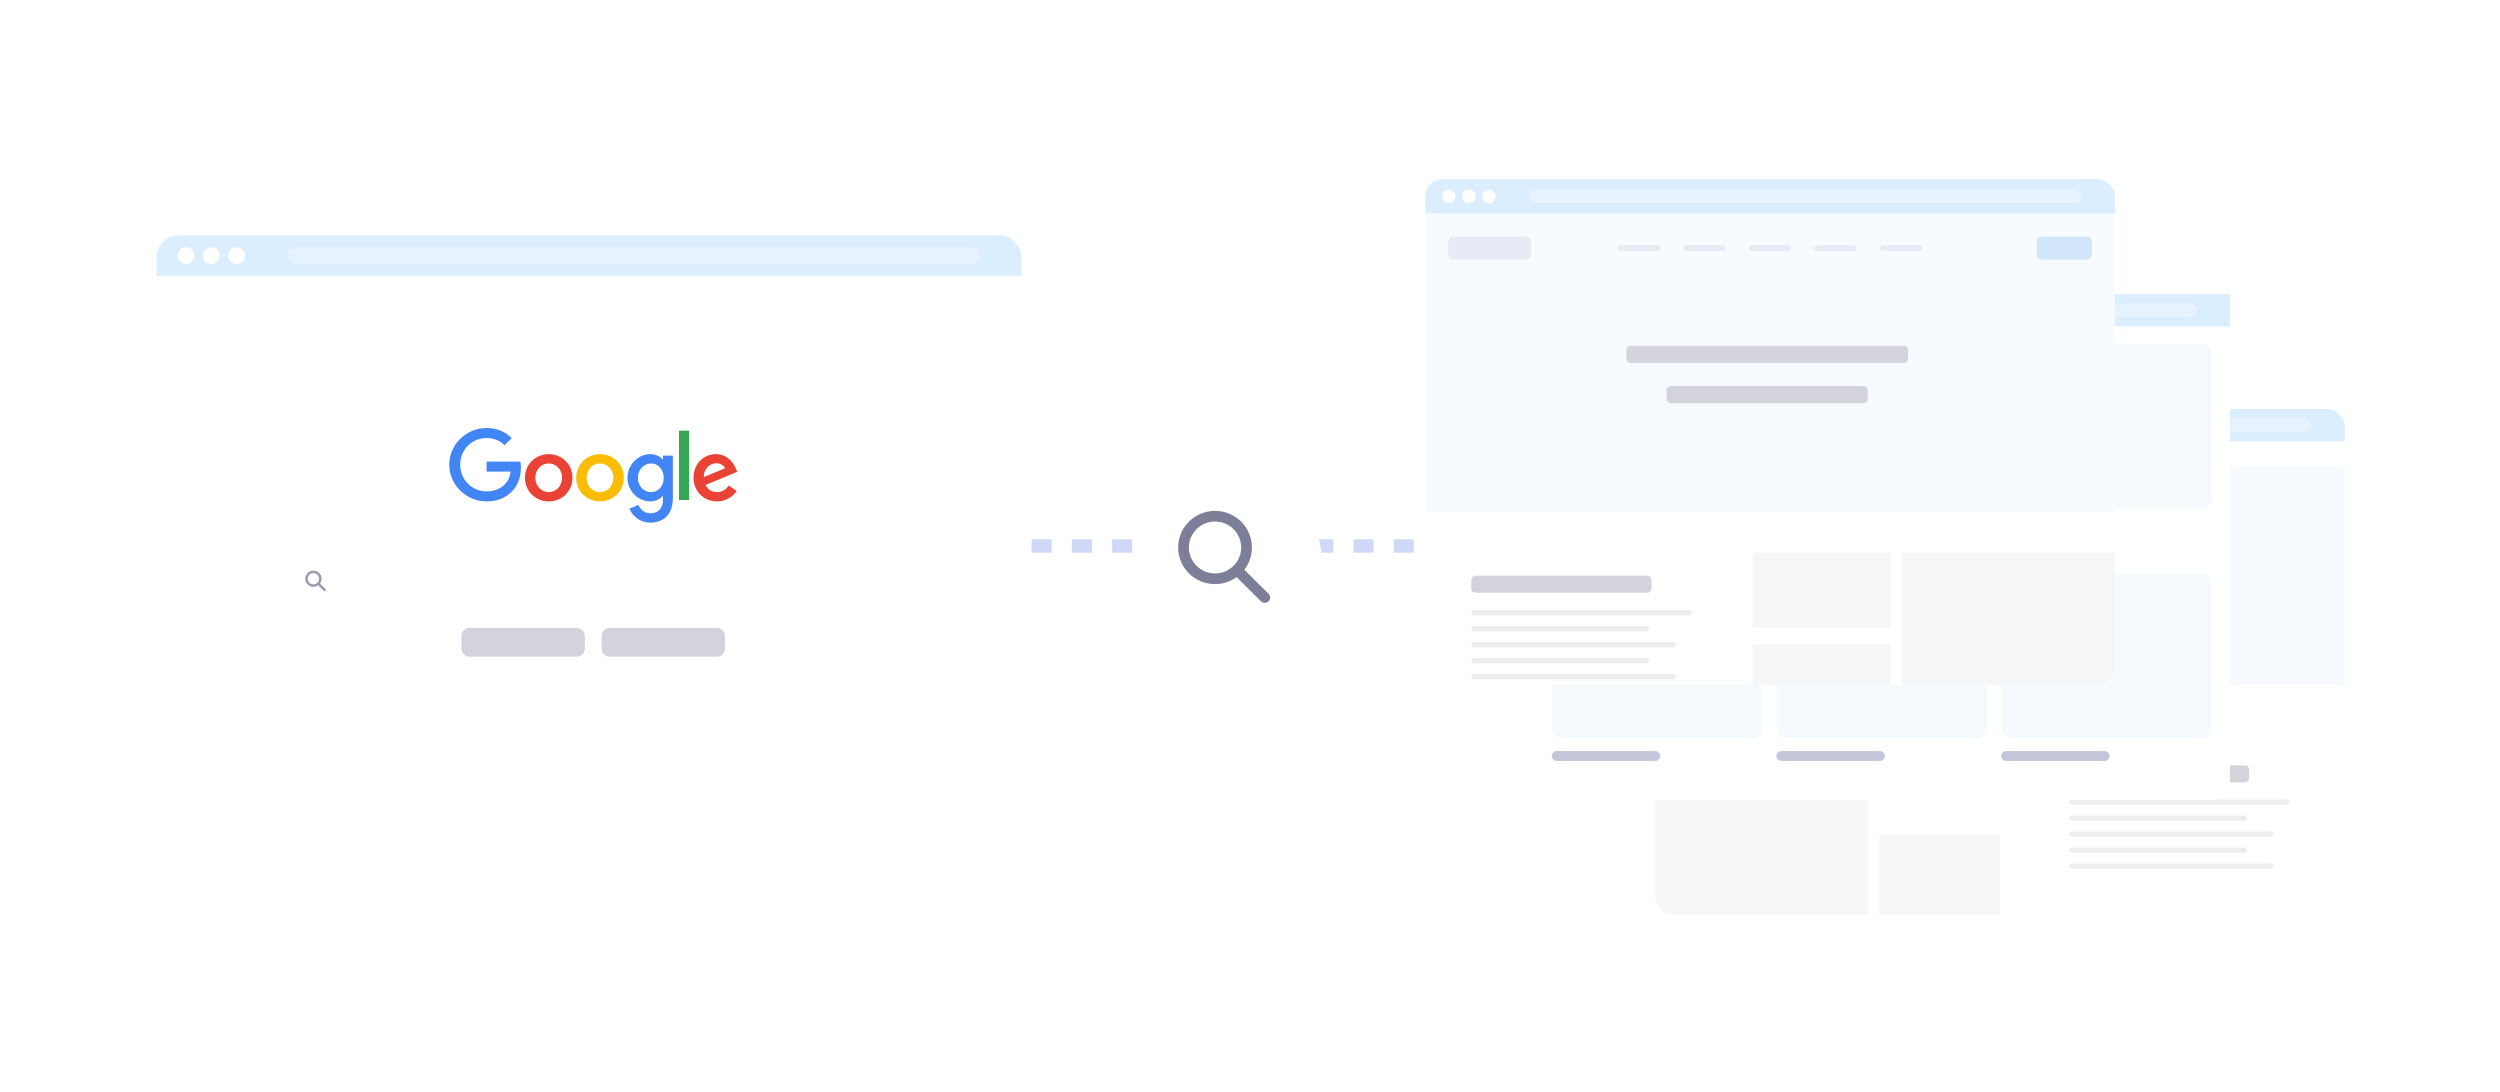 <svg width="435" height="190" viewBox="0 0 435 190" fill="none" xmlns="http://www.w3.org/2000/svg"><defs><symbol id="content" viewBox="0 0 435 190" preserveAspectRatio="xMidYMid meet"><path id="NoColourRemove" d="M253 95L173 95" stroke="#D0D8F8" stroke-width="2.336" stroke-dasharray="3.5 3.5"/><g filter="url(#a)"><g clip-path="url(#b)"><rect x="27.26" y="39.5" width="150.48" height="110" rx="3.734" fill="white"/><rect width="150.48" height="7.04" transform="translate(27.26 39.5)" fill="#DBEEFF"/><circle cx="32.383" cy="43.02" r="1.464" fill="white"/><circle cx="36.774" cy="43.02" r="1.464" fill="white"/><circle cx="41.164" cy="43.02" r="1.464" fill="white"/><g opacity="0.3"><rect x="49.946" y="41.556" width="120.475" height="2.927" rx="1.464" fill="white"/></g><g clip-path="url(#c)"><path d="M99.611 81.67C99.611 84.038 97.755 85.784 95.477 85.784C93.199 85.784 91.342 84.038 91.342 81.67C91.342 79.301 93.199 77.556 95.477 77.556C97.755 77.556 99.611 79.284 99.611 81.67ZM97.801 81.67C97.801 80.189 96.725 79.177 95.477 79.177C94.228 79.177 93.152 80.189 93.152 81.67C93.152 83.15 94.228 84.163 95.477 84.163C96.725 84.163 97.801 83.133 97.801 81.67Z" fill="#EA4335"/><path d="M108.531 81.67C108.531 84.038 106.674 85.784 104.396 85.784C102.118 85.784 100.262 84.038 100.262 81.67C100.262 79.301 102.118 77.556 104.396 77.556C106.674 77.556 108.531 79.284 108.531 81.67ZM106.721 81.67C106.721 80.189 105.645 79.177 104.396 79.177C103.147 79.177 102.072 80.189 102.072 81.67C102.072 83.15 103.147 84.163 104.396 84.163C105.645 84.163 106.721 83.133 106.721 81.67Z" fill="#FBBC05"/><path d="M117.079 77.804V85.19C117.079 88.228 115.284 89.469 113.162 89.469C111.164 89.469 109.962 88.136 109.508 87.045L111.084 86.39C111.365 87.06 112.052 87.85 113.16 87.85C114.518 87.85 115.36 87.013 115.36 85.439V84.847H115.297C114.892 85.346 114.111 85.782 113.126 85.782C111.066 85.782 109.178 83.99 109.178 81.684C109.178 79.379 111.066 77.556 113.126 77.556C114.109 77.556 114.89 77.992 115.297 78.476H115.36V77.806H117.079V77.804ZM115.488 81.684C115.488 80.236 114.52 79.177 113.288 79.177C112.056 79.177 110.993 80.236 110.993 81.684C110.993 83.133 112.039 84.163 113.288 84.163C114.537 84.163 115.488 83.118 115.488 81.684Z" fill="#4285F4"/><path d="M119.911 73.476V85.532H118.146V73.476H119.911Z" fill="#34A853"/><path d="M126.791 83.024L128.196 83.958C127.742 84.628 126.65 85.782 124.762 85.782C122.42 85.782 120.672 83.975 120.672 81.668C120.672 79.221 122.435 77.554 124.559 77.554C126.683 77.554 127.744 79.253 128.086 80.171L128.274 80.638L122.764 82.916C123.186 83.741 123.842 84.162 124.762 84.162C125.681 84.162 126.323 83.71 126.791 83.024ZM122.467 81.543L126.15 80.017C125.947 79.503 125.338 79.145 124.62 79.145C123.701 79.145 122.42 79.956 122.467 81.543Z" fill="#EA4335"/><path d="M84.66 80.6V78.854H90.552C90.61 79.158 90.64 79.518 90.64 79.908C90.64 81.217 90.281 82.836 89.125 83.99C88.001 85.159 86.565 85.782 84.662 85.782C81.135 85.782 78.169 82.914 78.169 79.394C78.169 75.873 81.135 73.006 84.662 73.006C86.613 73.006 88.003 73.77 89.047 74.766L87.813 75.998C87.064 75.297 86.05 74.751 84.66 74.751C82.085 74.751 80.07 76.823 80.07 79.394C80.07 81.965 82.085 84.037 84.66 84.037C86.331 84.037 87.282 83.367 87.891 82.758C88.386 82.265 88.711 81.56 88.839 80.598H84.66V80.6Z" fill="#4285F4"/></g><g filter="url(#d)"><path d="M49.537 98.63C49.537 96.258 51.459 94.335 53.831 94.335H152.612C154.984 94.335 156.907 96.258 156.907 98.63C156.907 101.002 154.984 102.925 152.612 102.925H53.831C51.459 102.925 49.537 101.002 49.537 98.63Z" fill="white"/><g clip-path="url(#e)"><path d="M56.63 100.404L55.678 99.452C56.087 98.891 56.032 98.109 55.54 97.616C54.983 97.06 54.086 97.06 53.53 97.612C53.263 97.879 53.116 98.237 53.116 98.615C53.116 98.992 53.263 99.351 53.53 99.617C53.797 99.884 54.155 100.031 54.533 100.031C54.827 100.031 55.121 99.935 55.365 99.755L56.318 100.708C56.359 100.749 56.414 100.772 56.474 100.772C56.534 100.772 56.589 100.749 56.63 100.708C56.713 100.625 56.713 100.482 56.63 100.399V100.404ZM55.227 99.309C54.845 99.691 54.22 99.691 53.838 99.309C53.456 98.927 53.456 98.302 53.838 97.92C54.022 97.736 54.27 97.635 54.533 97.635C54.795 97.635 55.043 97.736 55.227 97.92C55.609 98.302 55.609 98.927 55.227 99.309Z" fill="#9B99AE"/></g></g><path d="M80.288 109.223C80.288 108.432 80.929 107.791 81.72 107.791H100.331C101.121 107.791 101.762 108.432 101.762 109.223V111.37C101.762 112.161 101.121 112.802 100.331 112.802H81.72C80.929 112.802 80.288 112.161 80.288 111.37V109.223Z" fill="#D2D3DB"/><path d="M104.682 109.223C104.682 108.432 105.323 107.791 106.113 107.791H124.724C125.515 107.791 126.156 108.432 126.156 109.223V111.37C126.156 112.161 125.515 112.802 124.724 112.802H106.113C105.323 112.802 104.682 112.161 104.682 111.37V109.223Z" fill="#D2D3DB"/></g></g><g filter="url(#f)"><g clip-path="url(#g)"><rect x="288" y="70" width="120" height="88" rx="2.978" fill="white"/><rect width="120" height="5.614" transform="translate(288 70)" fill="#DBEEFF"/><circle cx="292.085" cy="72.807" r="1.167" fill="white"/><circle cx="295.587" cy="72.807" r="1.167" fill="white"/><circle cx="299.088" cy="72.807" r="1.167" fill="white"/><g opacity="0.3"><rect x="306.091" y="71.64" width="96.073" height="2.334" rx="1.167" fill="white"/></g><g style="mix-blend-mode:multiply"><path d="M390.619 132H360.742C360.332 132 360 132.332 360 132.742V134.227C360 134.637 360.332 134.969 360.742 134.969H390.619C391.029 134.969 391.361 134.637 391.361 134.227V132.742C391.361 132.332 391.029 132 390.619 132Z" fill="#D2D3DB"/></g><g style="mix-blend-mode:multiply"><path d="M397.948 137.969H360.464C360.208 137.969 360 138.176 360 138.433C360 138.689 360.208 138.897 360.464 138.897H397.948C398.205 138.897 398.412 138.689 398.412 138.433C398.412 138.176 398.205 137.969 397.948 137.969Z" fill="#EEEEEE"/></g><g style="mix-blend-mode:multiply"><path d="M390.526 140.752H360.464C360.208 140.752 360 140.96 360 141.216C360 141.472 360.208 141.68 360.464 141.68H390.526C390.782 141.68 390.99 141.472 390.99 141.216C390.99 140.96 390.782 140.752 390.526 140.752Z" fill="#EEEEEE"/></g><g style="mix-blend-mode:multiply"><path d="M395.165 143.536H360.464C360.208 143.536 360 143.744 360 144C360 144.256 360.208 144.464 360.464 144.464H395.165C395.421 144.464 395.629 144.256 395.629 144C395.629 143.744 395.421 143.536 395.165 143.536Z" fill="#EEEEEE"/></g><g style="mix-blend-mode:multiply"><path d="M390.526 146.319H360.464C360.208 146.319 360 146.527 360 146.783C360 147.039 360.208 147.247 360.464 147.247H390.526C390.782 147.247 390.99 147.039 390.99 146.783C390.99 146.527 390.782 146.319 390.526 146.319Z" fill="#EEEEEE"/></g><g style="mix-blend-mode:multiply"><path d="M395.165 149.103H360.464C360.208 149.103 360 149.31 360 149.566C360 149.823 360.208 150.03 360.464 150.03H395.165C395.421 150.03 395.629 149.823 395.629 149.566C395.629 149.31 395.421 149.103 395.165 149.103Z" fill="#EEEEEE"/></g><rect width="37" height="35" transform="translate(288 125)" fill="#F5F6F8"/><rect width="48" height="38" transform="translate(360 80)" fill="#F7FBFF"/><rect width="21" height="19" transform="translate(327 144)" fill="#F5F6F8"/></g></g><g filter="url(#h)"><rect x="268" y="50" width="120" height="88" rx="2.978" fill="white"/><rect width="120" height="5.614" transform="translate(268 50)" fill="#DBEEFF"/><circle cx="272.085" cy="52.807" r="1.167" fill="white"/><circle cx="275.587" cy="52.807" r="1.167" fill="white"/><circle cx="279.088" cy="52.807" r="1.167" fill="white"/><g opacity="0.3"><rect x="286.091" y="51.64" width="96.073" height="2.334" rx="1.167" fill="white"/></g><g clip-path="url(#i)"><rect x="270" y="58.622" width="36.617" height="28.607" rx="1.716" fill="#F5FAFF"/><rect x="270" y="89.518" width="18.881" height="1.716" rx="0.858" fill="#C4C6DA"/></g><g clip-path="url(#j)"><rect x="309.096" y="58.622" width="36.617" height="28.607" rx="1.716" fill="#F5FAFF"/><rect x="309.096" y="89.518" width="18.881" height="1.716" rx="0.858" fill="#C4C6DA"/></g><g clip-path="url(#k)"><rect x="348.193" y="58.622" width="36.617" height="28.607" rx="1.716" fill="#F5FAFF"/><rect x="348.193" y="89.518" width="18.881" height="1.716" rx="0.858" fill="#C4C6DA"/></g><g clip-path="url(#l)"><rect x="270" y="98.622" width="36.617" height="28.607" rx="1.716" fill="#F5FAFF"/><rect x="270" y="129.518" width="18.881" height="1.716" rx="0.858" fill="#C4C6DA"/></g><g clip-path="url(#m)"><rect x="309.096" y="98.622" width="36.617" height="28.607" rx="1.716" fill="#F5FAFF"/><rect x="309.096" y="129.518" width="18.881" height="1.716" rx="0.858" fill="#C4C6DA"/></g><g clip-path="url(#n)"><rect x="348.193" y="98.622" width="36.617" height="28.607" rx="1.716" fill="#F5FAFF"/><rect x="348.193" y="129.518" width="18.881" height="1.716" rx="0.858" fill="#C4C6DA"/></g></g><g filter="url(#o)"><g clip-path="url(#p)"><rect x="248" y="30" width="120" height="88" rx="2.978" fill="white"/><rect width="120" height="6" transform="translate(248 30)" fill="#DBEEFF"/><circle cx="252.085" cy="33" r="1.167" fill="white"/><circle cx="255.587" cy="33" r="1.167" fill="white"/><circle cx="259.088" cy="33" r="1.167" fill="white"/><g opacity="0.3"><rect x="266.091" y="31.833" width="96.073" height="2.334" rx="1.167" fill="white"/></g><rect width="120" height="52" transform="translate(248 36)" fill="#F0F8FF" fill-opacity="0.5"/><path d="M265.6 40H252.8C252.358 40 252 40.358 252 40.8V43.2C252 43.642 252.358 44 252.8 44H265.6C266.042 44 266.4 43.642 266.4 43.2V40.8C266.4 40.358 266.042 40 265.6 40Z" fill="#E6EBF5"/><path d="M288.4 41.5H282C281.724 41.5 281.5 41.724 281.5 42C281.5 42.276 281.724 42.5 282 42.5H288.4C288.676 42.5 288.9 42.276 288.9 42C288.9 41.724 288.676 41.5 288.4 41.5Z" fill="#E6EBF5"/><path d="M299.8 41.5H293.4C293.124 41.5 292.9 41.724 292.9 42C292.9 42.276 293.124 42.5 293.4 42.5H299.8C300.076 42.5 300.3 42.276 300.3 42C300.3 41.724 300.076 41.5 299.8 41.5Z" fill="#E6EBF5"/><path d="M311.2 41.5H304.8C304.524 41.5 304.3 41.724 304.3 42C304.3 42.276 304.524 42.5 304.8 42.5H311.2C311.476 42.5 311.7 42.276 311.7 42C311.7 41.724 311.476 41.5 311.2 41.5Z" fill="#E6EBF5"/><path d="M322.6 41.5H316.2C315.924 41.5 315.7 41.724 315.7 42C315.7 42.276 315.924 42.5 316.2 42.5H322.6C322.876 42.5 323.1 42.276 323.1 42C323.1 41.724 322.876 41.5 322.6 41.5Z" fill="#E6EBF5"/><path d="M334 41.5H327.6C327.324 41.5 327.1 41.724 327.1 42C327.1 42.276 327.324 42.5 327.6 42.5H334C334.276 42.5 334.5 42.276 334.5 42C334.5 41.724 334.276 41.5 334 41.5Z" fill="#E6EBF5"/><path d="M354.4 40.8C354.4 40.359 354.759 40.001 355.2 40.001H363.2C363.642 40.001 364 40.359 364 40.8V43.2C364 43.642 363.642 44.001 363.2 44.001H355.2C354.759 44.001 354.4 43.642 354.4 43.2V40.8Z" fill="#D1E6F9"/><g style="mix-blend-mode:multiply"><path d="M331.258 59H283.742C283.332 59 283 59.332 283 59.742V61.258C283 61.668 283.332 62 283.742 62H331.258C331.668 62 332 61.668 332 61.258V59.742C332 59.332 331.668 59 331.258 59Z" fill="#D2D3DB"/></g><g style="mix-blend-mode:multiply"><path d="M324.258 66H290.742C290.332 66 290 66.332 290 66.742V68.258C290 68.668 290.332 69 290.742 69H324.258C324.668 69 325 68.668 325 68.258V66.742C325 66.332 324.668 66 324.258 66Z" fill="#D2D3DB"/></g><rect width="37" height="26" transform="translate(331 95)" fill="#F5F6F8"/><rect width="24" height="13" transform="translate(305 95)" fill="#F5F6F8"/><rect width="24" height="13" transform="translate(305 111)" fill="#F5F6F8"/><g style="mix-blend-mode:multiply"><path d="M286.619 99H256.742C256.332 99 256 99.332 256 99.742V101.227C256 101.637 256.332 101.969 256.742 101.969H286.619C287.029 101.969 287.361 101.637 287.361 101.227V99.742C287.361 99.332 287.029 99 286.619 99Z" fill="#D2D3DB"/></g><g style="mix-blend-mode:multiply"><path d="M293.948 104.969H256.464C256.208 104.969 256 105.176 256 105.433C256 105.689 256.208 105.897 256.464 105.897H293.948C294.205 105.897 294.412 105.689 294.412 105.433C294.412 105.176 294.205 104.969 293.948 104.969Z" fill="#EEEEEE"/></g><g style="mix-blend-mode:multiply"><path d="M286.526 107.752H256.464C256.208 107.752 256 107.96 256 108.216C256 108.472 256.208 108.68 256.464 108.68H286.526C286.782 108.68 286.99 108.472 286.99 108.216C286.99 107.96 286.782 107.752 286.526 107.752Z" fill="#EEEEEE"/></g><g style="mix-blend-mode:multiply"><path d="M291.165 110.536H256.464C256.208 110.536 256 110.744 256 111C256 111.256 256.208 111.464 256.464 111.464H291.165C291.421 111.464 291.629 111.256 291.629 111C291.629 110.744 291.421 110.536 291.165 110.536Z" fill="#EEEEEE"/></g><g style="mix-blend-mode:multiply"><path d="M286.526 113.319H256.464C256.208 113.319 256 113.527 256 113.783C256 114.039 256.208 114.247 256.464 114.247H286.526C286.782 114.247 286.99 114.039 286.99 113.783C286.99 113.527 286.782 113.319 286.526 113.319Z" fill="#EEEEEE"/></g><g style="mix-blend-mode:multiply"><path d="M291.165 116.103H256.464C256.208 116.103 256 116.31 256 116.566C256 116.823 256.208 117.03 256.464 117.03H291.165C291.421 117.03 291.629 116.823 291.629 116.566C291.629 116.31 291.421 116.103 291.165 116.103Z" fill="#EEEEEE"/></g></g></g><g filter="url(#q)"><rect x="197" y="79" width="33" height="33" rx="16.5" fill="white"/><g clip-path="url(#r)"><path d="M220.727 101.419L216.515 97.238C216.592 97.138 216.666 97.036 216.737 96.931C217.083 96.423 217.357 95.862 217.545 95.263C217.733 94.664 217.834 94.027 217.834 93.37C217.834 92.493 217.654 91.653 217.329 90.89C216.841 89.746 216.029 88.775 215.005 88.088C214.493 87.745 213.928 87.473 213.325 87.287C212.721 87.1 212.079 87 211.417 87C210.533 87 209.687 87.178 208.919 87.501C207.766 87.985 206.788 88.791 206.096 89.808C205.751 90.316 205.476 90.877 205.289 91.476C205.101 92.075 205 92.712 205 93.37C205 94.246 205.18 95.087 205.505 95.849C205.992 96.993 206.805 97.964 207.828 98.651C208.34 98.994 208.905 99.266 209.509 99.453C210.112 99.639 210.754 99.739 211.417 99.739C212.3 99.739 213.147 99.561 213.915 99.238C214.365 99.049 214.788 98.811 215.178 98.531L219.407 102.729C219.772 103.09 220.362 103.09 220.727 102.729C221.091 102.367 221.091 101.781 220.727 101.419ZM212.771 97.684C212.344 97.816 211.89 97.887 211.417 97.887C210.786 97.887 210.19 97.761 209.646 97.532C208.83 97.19 208.133 96.616 207.643 95.895C207.397 95.534 207.203 95.137 207.07 94.713C206.938 94.29 206.866 93.839 206.866 93.37C206.866 92.743 206.993 92.151 207.223 91.611C207.568 90.802 208.146 90.11 208.873 89.623C209.236 89.379 209.636 89.187 210.063 89.055C210.49 88.923 210.944 88.852 211.417 88.852C212.048 88.852 212.644 88.978 213.188 89.207C214.004 89.549 214.7 90.123 215.191 90.844C215.437 91.205 215.631 91.602 215.764 92.026C215.896 92.45 215.968 92.9 215.968 93.37C215.968 93.996 215.841 94.588 215.611 95.128C215.266 95.937 214.688 96.629 213.961 97.116C213.597 97.36 213.197 97.552 212.771 97.684Z" fill="#7C7F97"/></g></g><defs><filter id="a" x="22.869" y="36.573" width="159.262" height="118.782" filterUnits="userSpaceOnUse" color-interpolation-filters="sRGB"><feFlood flood-opacity="0" result="BackgroundImageFix"/><feColorMatrix in="SourceAlpha" type="matrix" values="0 0 0 0 0 0 0 0 0 0 0 0 0 0 0 0 0 0 127 0" result="hardAlpha"/><feOffset dy="1.464"/><feGaussianBlur stdDeviation="2.195"/><feColorMatrix type="matrix" values="0 0 0 0 0 0 0 0 0 0 0 0 0 0 0 0 0 0 0.07 0"/><feBlend mode="normal" in2="BackgroundImageFix" result="effect1_dropShadow_609_16864"/><feBlend mode="normal" in="SourceGraphic" in2="effect1_dropShadow_609_16864" result="shape"/></filter><filter id="d" x="45.615" y="91.036" width="115.212" height="16.432" filterUnits="userSpaceOnUse" color-interpolation-filters="sRGB"><feFlood flood-opacity="0" result="BackgroundImageFix"/><feColorMatrix in="SourceAlpha" type="matrix" values="0 0 0 0 0 0 0 0 0 0 0 0 0 0 0 0 0 0 127 0" result="hardAlpha"/><feOffset dy="0.622"/><feGaussianBlur stdDeviation="1.961"/><feColorMatrix type="matrix" values="0 0 0 0 0 0 0 0 0 0 0 0 0 0 0 0 0 0 0.07 0"/><feBlend mode="normal" in2="BackgroundImageFix" result="effect1_dropShadow_609_16864"/><feBlend mode="normal" in="SourceGraphic" in2="effect1_dropShadow_609_16864" result="shape"/></filter><filter id="f" x="284.498" y="67.666" width="127.003" height="95.003" filterUnits="userSpaceOnUse" color-interpolation-filters="sRGB"><feFlood flood-opacity="0" result="BackgroundImageFix"/><feColorMatrix in="SourceAlpha" type="matrix" values="0 0 0 0 0 0 0 0 0 0 0 0 0 0 0 0 0 0 127 0" result="hardAlpha"/><feOffset dy="1.167"/><feGaussianBlur stdDeviation="1.751"/><feColorMatrix type="matrix" values="0 0 0 0 0 0 0 0 0 0 0 0 0 0 0 0 0 0 0.07 0"/><feBlend mode="normal" in2="BackgroundImageFix" result="effect1_dropShadow_609_16864"/><feBlend mode="normal" in="SourceGraphic" in2="effect1_dropShadow_609_16864" result="shape"/></filter><filter id="h" x="264.498" y="47.666" width="127.003" height="95.003" filterUnits="userSpaceOnUse" color-interpolation-filters="sRGB"><feFlood flood-opacity="0" result="BackgroundImageFix"/><feColorMatrix in="SourceAlpha" type="matrix" values="0 0 0 0 0 0 0 0 0 0 0 0 0 0 0 0 0 0 127 0" result="hardAlpha"/><feOffset dy="1.167"/><feGaussianBlur stdDeviation="1.751"/><feColorMatrix type="matrix" values="0 0 0 0 0 0 0 0 0 0 0 0 0 0 0 0 0 0 0.07 0"/><feBlend mode="normal" in2="BackgroundImageFix" result="effect1_dropShadow_609_16864"/><feBlend mode="normal" in="SourceGraphic" in2="effect1_dropShadow_609_16864" result="shape"/></filter><filter id="o" x="244.498" y="27.666" width="127.003" height="95.003" filterUnits="userSpaceOnUse" color-interpolation-filters="sRGB"><feFlood flood-opacity="0" result="BackgroundImageFix"/><feColorMatrix in="SourceAlpha" type="matrix" values="0 0 0 0 0 0 0 0 0 0 0 0 0 0 0 0 0 0 127 0" result="hardAlpha"/><feOffset dy="1.167"/><feGaussianBlur stdDeviation="1.751"/><feColorMatrix type="matrix" values="0 0 0 0 0 0 0 0 0 0 0 0 0 0 0 0 0 0 0.07 0"/><feBlend mode="normal" in2="BackgroundImageFix" result="effect1_dropShadow_609_16864"/><feBlend mode="normal" in="SourceGraphic" in2="effect1_dropShadow_609_16864" result="shape"/></filter><filter id="q" x="185.641" y="69.534" width="55.718" height="55.718" filterUnits="userSpaceOnUse" color-interpolation-filters="sRGB"><feFlood flood-opacity="0" result="BackgroundImageFix"/><feColorMatrix in="SourceAlpha" type="matrix" values="0 0 0 0 0 0 0 0 0 0 0 0 0 0 0 0 0 0 127 0" result="hardAlpha"/><feOffset dy="1.893"/><feGaussianBlur stdDeviation="5.679"/><feColorMatrix type="matrix" values="0 0 0 0 0 0 0 0 0 0 0 0 0 0 0 0 0 0 0.08 0"/><feBlend mode="normal" in2="BackgroundImageFix" result="effect1_dropShadow_609_16864"/><feBlend mode="normal" in="SourceGraphic" in2="effect1_dropShadow_609_16864" result="shape"/></filter><clipPath id="b"><rect x="27.26" y="39.5" width="150.48" height="110" rx="3.734" fill="white"/></clipPath><clipPath id="c"><rect width="50.106" height="16.463" fill="white" transform="translate(78.168 73.006)"/></clipPath><clipPath id="e"><rect width="3.579" height="3.579" fill="white" transform="translate(53.116 97.198)"/></clipPath><clipPath id="g"><rect x="288" y="70" width="120" height="88" rx="2.978" fill="white"/></clipPath><clipPath id="i"><rect width="36.808" height="33.756" fill="white" transform="translate(270 58.622)"/></clipPath><clipPath id="j"><rect width="36.808" height="33.756" fill="white" transform="translate(309.096 58.622)"/></clipPath><clipPath id="k"><rect width="36.808" height="33.756" fill="white" transform="translate(348.192 58.622)"/></clipPath><clipPath id="l"><rect width="36.808" height="33.756" fill="white" transform="translate(270 98.622)"/></clipPath><clipPath id="m"><rect width="36.808" height="33.756" fill="white" transform="translate(309.096 98.622)"/></clipPath><clipPath id="n"><rect width="36.808" height="33.756" fill="white" transform="translate(348.192 98.622)"/></clipPath><clipPath id="p"><rect x="248" y="30" width="120" height="88" rx="2.978" fill="white"/></clipPath><clipPath id="r"><rect width="16" height="16" fill="white" transform="translate(205 87)"/></clipPath></defs></symbol></defs><use href="#content"/></svg>